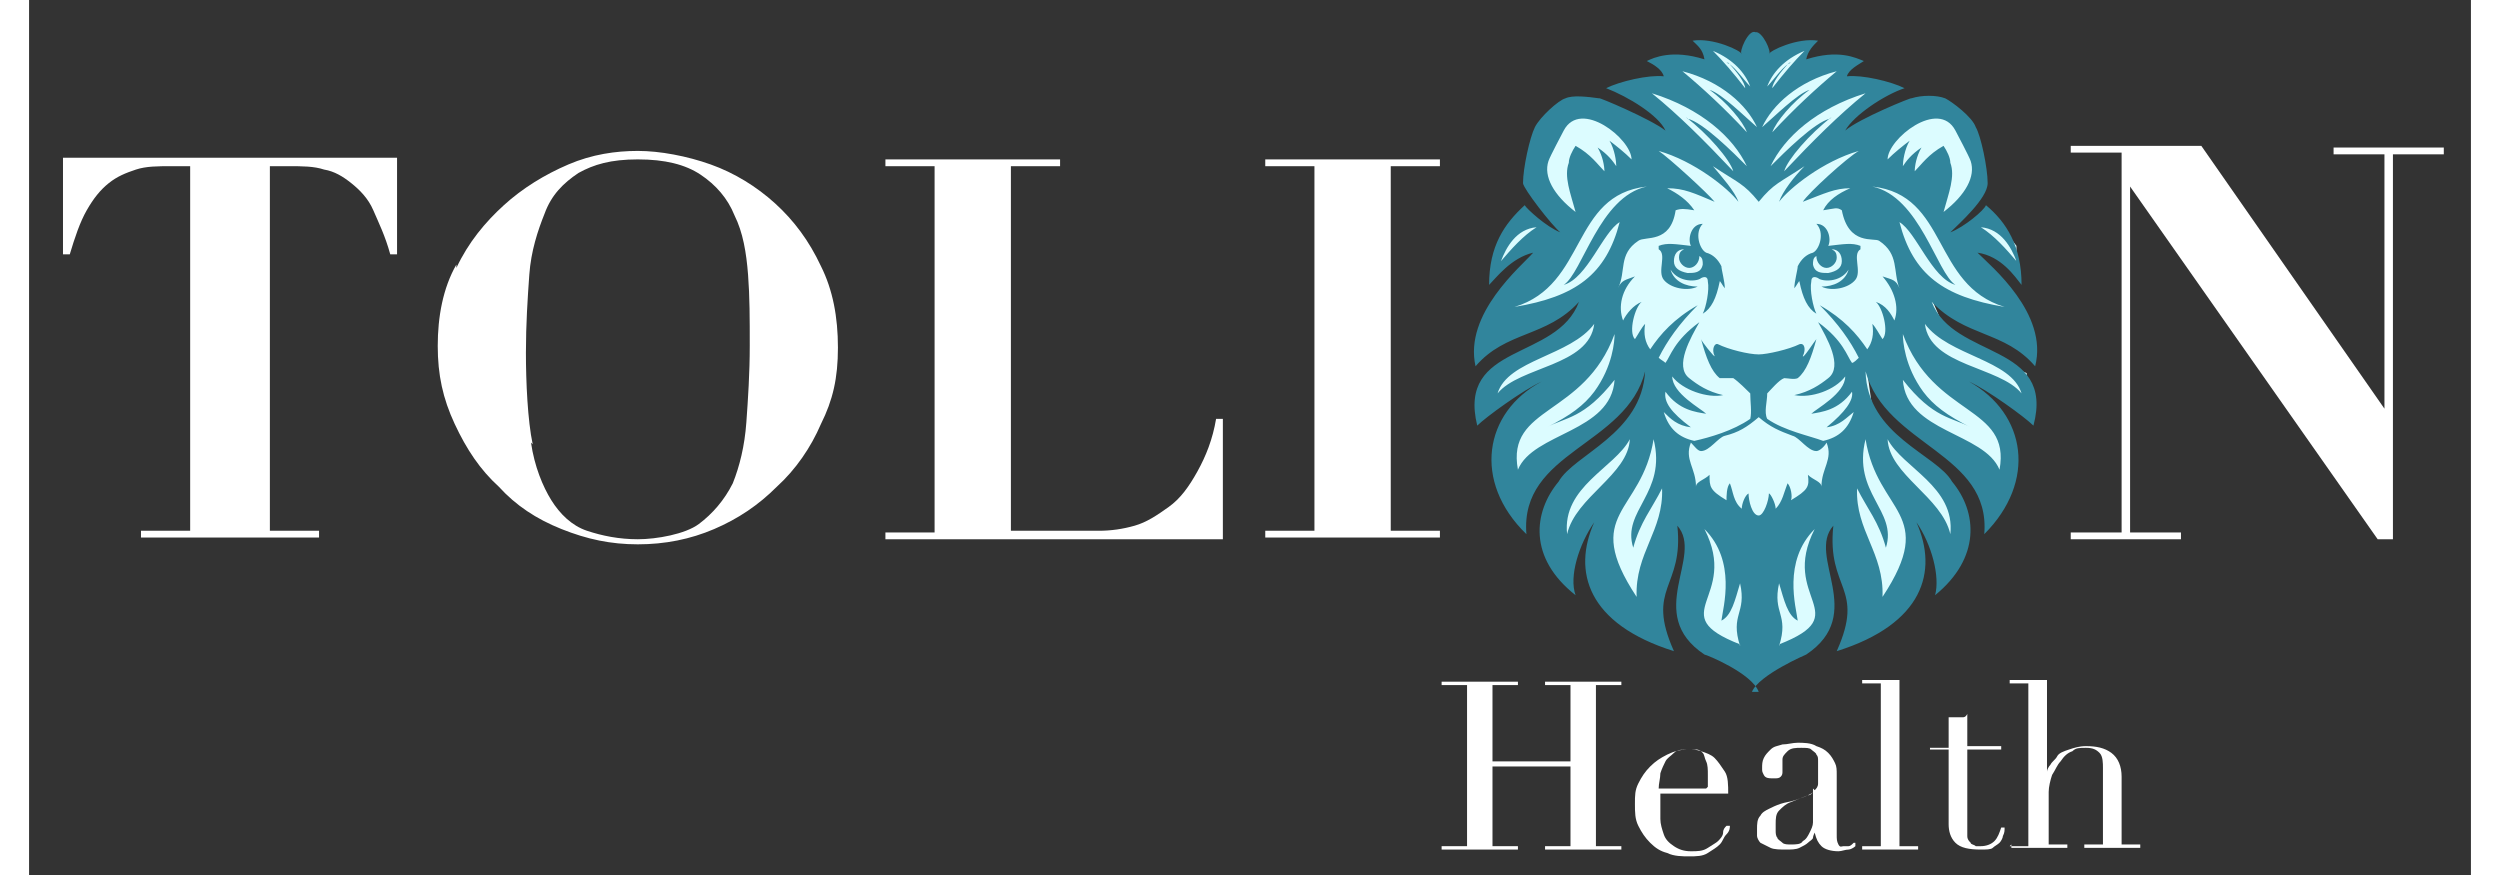 <?xml version="1.0" encoding="UTF-8"?>
<svg xmlns="http://www.w3.org/2000/svg" width="2in" height=".7in" version="1.1" viewBox="0 0 144 51.6">
  <rect x="0" y="0" width="144" height="51.6" fill="#333333" stroke="none"/>
  <defs>
    <style>
      .cls-1 {
        fill: #dcfcff;
      }

      .cls-1, .cls-2 {
        fill-rule: evenodd;
      }

      .cls-3 {
        fill: #fff;
      }

      .cls-2 {
        fill: #31859c;
      }
    </style>
  </defs>
  <!-- Generator: Adobe Illustrator 28.7.1, SVG Export Plug-In . SVG Version: 1.2.0 Build 142)  -->
  <g>
    <g id="Layer_1">
      <polygon class="cls-1" points="104.9 2.7 102.1 3.9 99.1 2.7 99.6 4.5 96.8 3.9 97.8 5.5 95 5.3 97.6 8.3 95 7.6 91.7 6.3 89.5 7.6 89 10.1 90.1 12.6 91 13.4 89.5 14.2 88.7 12.9 87.6 13.4 86.8 14.7 86.5 15.8 88.5 14.2 89.4 14.9 86.5 18.9 92 17.2 91.3 18.9 86.6 22 86.1 23.7 89.9 21.9 88.4 24 86.8 26.8 87.7 29 91.5 25.9 95.5 21.4 95.6 23.7 93.1 26.5 89.9 30 90.6 32.3 92.8 29.8 92.8 34 95.4 36.7 96.9 30.1 98.1 31.5 98.6 34.3 98.3 37 101.5 39.2 105.6 37.3 106 31 106.9 30 108 34.2 108.7 36.8 111.2 33.9 111 29.7 112.6 30.9 113.3 33 114.1 30.6 112.3 28 110.6 26.6 108.7 24.1 108.3 21.2 109.6 22.3 110.9 24.4 114.1 26.6 116.3 28.7 116.5 24.6 113.4 22.2 114.2 21.8 116.1 22.7 117.9 23.9 117.8 22 114.8 20.8 113.1 19.7 112.1 17.4 115.1 18.6 117.2 18.7 114.9 15.6 114.6 14.4 117.2 15.6 117.2 14.5 115.9 12.8 113.5 14.1 112.6 13.5 115.1 10.7 114.5 7.6 112.4 6 110.6 7 108.7 7.9 106.9 8.2 106.9 7.2 109.1 5.3 107.2 5.3 106.9 4.5 107.2 4 105.3 4.1 104.7 3.8 104.9 2.7"/>
      <g id="TOLION_Health">
        <g>
          <path class="cls-3" d="M83.3,49.9h1.5v-9.5h-1.5v-.2h4.5v.2h-1.5v4.5h4.6v-4.5h-1.5v-.2h4.5v.2h-1.5v9.5h1.5v.2h-4.5v-.2h1.5v-4.7h-4.6v4.7h1.5v.2h-4.5v-.2h0Z"/>
          <path class="cls-3" d="M96.2,46.6v.7c0,.3,0,.6,0,1,0,.3.1.6.2.9.1.3.3.5.6.7s.6.3,1,.3.7,0,1-.2.5-.3.6-.4.3-.3.3-.5.1-.3.2-.4h.2c0,.1,0,.3-.2.5s-.2.4-.4.6-.4.3-.7.5-.7.2-1.1.2-.9,0-1.3-.2c-.4-.1-.7-.3-1-.6s-.5-.6-.7-1c-.2-.4-.2-.8-.2-1.3s0-.8.2-1.2c.2-.4.4-.7.7-1,.3-.3.6-.5,1-.7.4-.2.8-.3,1.2-.3s.5,0,.8.1c.3.1.6.2.8.4.2.2.4.5.6.8s.2.8.2,1.3h-4.3ZM99,46.4v-.7c0-.3,0-.6-.1-.8s-.1-.4-.2-.5-.2-.2-.4-.2c-.1,0-.3,0-.5,0-.3,0-.6,0-.8.2s-.4.3-.5.5c-.1.2-.2.4-.3.7,0,.3-.1.6-.1.9h2.8,0Z"/>
          <path class="cls-3" d="M107.7,49.9c-.1.1-.3.2-.4.2-.2,0-.4.1-.6.1-.4,0-.8-.1-1-.3-.2-.2-.3-.4-.4-.8h0c0,0-.1.2-.1.3,0,.1-.2.2-.3.3s-.3.2-.5.3-.5.1-.8.1-.7,0-.9-.1c-.2-.1-.4-.2-.6-.3-.1-.1-.2-.3-.2-.4s0-.3,0-.4c0-.3,0-.6.2-.8.1-.2.3-.3.5-.4s.4-.2.7-.3.5-.1.8-.2c.3-.1.6-.2.8-.3.2,0,.3-.2.4-.3s.2-.2.2-.4,0-.4,0-.7,0-.4,0-.6,0-.3-.1-.4c0-.1-.2-.2-.3-.3s-.3-.1-.6-.1-.6,0-.8.2-.3.3-.3.5,0,.3,0,.4c0,.1,0,.3,0,.3,0,.1,0,.2-.1.3-.1.1-.2.1-.4.1-.3,0-.5,0-.6-.2s-.1-.2-.1-.4,0-.4.1-.6c.1-.2.2-.3.4-.5s.4-.2.7-.3c.3,0,.6-.1.9-.1s.8,0,1.1.2c.3.1.5.2.7.4s.3.4.4.6.1.4.1.7v3.5c0,.3,0,.4.1.6s.2.1.3.1.2,0,.3,0c.1,0,.2-.1.3-.2h.1c0,.1,0,.2,0,.2ZM105.3,46.6h0c0,.1-.2.2-.4.3l-1,.4c-.3.1-.5.3-.7.5-.2.2-.2.5-.2.8s0,.3,0,.4c0,.1,0,.3.1.4,0,.1.2.2.3.3s.3.1.5.1c.3,0,.6,0,.7-.2.2-.1.3-.3.4-.5s.2-.4.2-.6,0-.4,0-.6v-1.4h0Z"/>
          <path class="cls-3" d="M108.1,49.9h1.1v-9.6h-1.1v-.2h2.2v9.8h1.1v.2h-3.3v-.2h0Z"/>
          <path class="cls-3" d="M112.1,44.1h1.1v-1.8c0,0,.1,0,.2,0h.3c.2,0,.2,0,.3,0,.1,0,.2,0,.3-.2v1.9h2v.2h-2v4.5c0,.2,0,.5,0,.6,0,.2.1.3.2.4,0,.1.2.1.3.2.1,0,.2,0,.3,0,.3,0,.6-.1.8-.3.2-.2.3-.5.4-.8h.2c0,.2,0,.3-.1.5,0,.1-.1.3-.2.4-.1.1-.3.2-.4.3s-.4.1-.7.1c-.7,0-1.2-.1-1.5-.4-.3-.3-.4-.7-.4-1.1v-4.4h-1.1v-.2h0Z"/>
          <path class="cls-3" d="M116.8,49.9h1.1v-9.6h-1.1v-.2h2.2v5.4h0c0-.1.1-.3.2-.4.1-.2.3-.3.4-.5s.4-.3.7-.4.6-.2,1-.2c.6,0,1.1.1,1.5.4.4.3.6.8.6,1.4v4h1.1v.2h-3.3v-.2h1.1v-4.5c0-.3,0-.7-.2-.9-.2-.2-.4-.3-.8-.3s-.6,0-.8.2c-.3.1-.5.3-.7.6-.2.2-.3.5-.5.8-.1.3-.2.7-.2,1v3.1h1.1v.2h-3.3v-.2h0Z"/>
        </g>
        <g id="TOLI__N">
          <path class="cls-3" d="M8.4,9.8c-.8,0-1.5,0-2.1.2-.6.2-1.1.4-1.6.8-.5.4-.9.9-1.3,1.6s-.7,1.6-1,2.6h-.4v-5.7h19.7v5.7h-.4c-.3-1.1-.7-1.9-1-2.6s-.8-1.2-1.3-1.6c-.5-.4-1-.7-1.6-.8-.6-.2-1.3-.2-2.1-.2h-1.1v21.5h2.9v.4H6.6v-.4h2.9V9.8h-1.1Z"/>
          <path class="cls-3" d="M25.2,15.8c.7-1.5,1.7-2.7,2.8-3.7,1.1-1,2.4-1.8,3.8-2.4,1.4-.6,2.8-.8,4.1-.8s2.9.3,4.3.8,2.7,1.3,3.8,2.3c1.1,1,2,2.2,2.7,3.7.7,1.4,1,3,1,4.8s-.3,3.1-1,4.5c-.6,1.4-1.5,2.7-2.6,3.7-1.1,1.1-2.3,1.9-3.7,2.5-1.4.6-2.9.9-4.5.9s-3-.3-4.5-.9-2.7-1.4-3.7-2.5c-1.1-1-1.9-2.2-2.6-3.7s-1-2.9-1-4.6.3-3.4,1.1-4.8h0ZM29.6,26.1c.2,1.4.7,2.6,1.2,3.4s1.2,1.5,2.1,1.8c.9.3,1.9.5,3,.5s2.8-.3,3.6-.9,1.5-1.4,2-2.4c.4-1,.7-2.2.8-3.6s.2-2.9.2-4.5,0-2.9-.1-4.2-.3-2.5-.8-3.5c-.4-1-1.1-1.8-2-2.4-.9-.6-2.1-.9-3.7-.9s-2.6.3-3.5.8c-.9.6-1.6,1.3-2,2.4-.4,1-.8,2.2-.9,3.6-.1,1.4-.2,2.9-.2,4.6s.1,4,.4,5.4h0Z"/>
          <path class="cls-3" d="M60.8,9.4v.4h-2.9v21.5h5.2c.7,0,1.4-.1,2.1-.3s1.3-.6,2-1.1,1.2-1.2,1.7-2.1c.5-.9.9-1.9,1.1-3.1h.4v7.1h-19.9v-.4h2.9V9.8h-2.9v-.4h10.4Z"/>
          <path class="cls-3" d="M83.2,9.4v.4h-2.9v21.5h2.9v.4h-10.3v-.4h2.9V9.8h-2.9v-.4s10.3,0,10.3,0Z"/>
          <path class="cls-3" d="M128.1,8.6l10.8,15.5h0v-15h-3v-.4h6.5v.4h-3v22.7h-.9l-14.6-20.8h0v20.4h3v.4h-6.5v-.4h3V9h-3v-.4h7.7,0Z"/>
        </g>
        <path id="Head" class="cls-2" d="M113.3,31.5c.3-2.8-2.8-3.9-3.7-5.6.1,2.1,3.2,3.4,3.7,5.6h0ZM90.7,31.5c-.3-2.8,2.8-3.9,3.7-5.6-.1,2.1-3.2,3.4-3.7,5.6h0ZM98.5,15.1h0c0,.4-.3.7-.6.7s-.6-.3-.6-.6.1-.4.3-.5c-.4,0-.6.3-.6.7s.3.6.8.7c.4,0,.8,0,.9-.5,0-.2,0-.4-.2-.5h0ZM86.6,23.2c.6-2,4.3-2.2,5.7-4.1-.3,2.5-4.4,2.5-5.7,4.1h0ZM86.8,15.4c.3-.8.9-1.9,2.1-2-.8.5-1.5,1.3-2.1,2h0ZM96.1,14.5c.5-.2,1-.1,1.9,0-.2-.4,0-1.3.7-1.3-.5.5-.2,1.5.2,1.7.4.1.7.4.9.8,0,.2.2.9.2,1.3-.1-.1-.3-.5-.3-.4-.2,1-.5,1.6-1,1.9.2-.4.4-1.4.3-1.9,0-.3-.2-.3-.4-.2-.2.2-1.3.3-1.8-.5.2.7.9,1,1.6,1-.6.3-1.6.1-2-.4s.2-1.5-.3-1.8h0ZM95.4,11c-2.8.6-3.8,5.1-4.9,5.8,1.4-.4,2.3-3.1,3.3-3.7-.8,3.1-2.6,4.4-6.2,5,4.3-1.3,3.3-6.6,7.8-7.1h0ZM87.8,27.7c.9-2.2,5.5-2.2,5.7-5.3-1.8,2.3-2.9,2.2-4,2.8,1.4-.7,2.2-1.3,2.8-2.1,1.1-1.5,1.2-3,1.2-3.4-1.8,4.9-6.4,4.2-5.7,8h0ZM94.8,35.2c-.1-2.6,1.6-3.9,1.5-6.4-.6,1.2-1.3,2-1.7,3.5-.7-2.2,2-3.2,1.2-6.4-.7,4.4-4.3,4.3-1,9.3h0ZM100.9,38.1c-.6-1.9.4-1.9,0-3.7-.3,1-.5,1.9-1.1,2.2.1-.8.9-3.5-1-5.4,2.1,4.1-2.5,5,2.1,6.8h0ZM102,11.9c-.9-1.1-1.2-1.1-2.7-2.1.5.6,1.3,1.5,1.5,2.1-.6-.8-2.6-2.4-4.7-3,.6.4,2.9,2.5,3.3,3-1.2-.5-1.8-.8-2.8-.8.6.3,1.2.7,1.6,1.3-.6-.1-.8-.1-1.1,0-.3,2-1.8,1.5-2.2,1.8-1.2.8-.7,1.8-1.2,2.8.2-.5.5-.5,1-.7-.8.8-1,1.8-.7,2.6.2-.4.6-.9,1.1-1.1-.4.3-.8,1.8-.4,2.2.2-.3.4-.7.6-.9-.1.6,0,1.1.3,1.5.6-.9,1.4-1.8,2.8-2.6-1.1,1.1-1.8,2.1-2.3,3.1.1.1.3.2.4.3.3-.4.5-1.3,2-2.4-.5.9-1.5,2.6-.6,3.3.5.4,1.1.8,2,1-.9.2-2.4-.3-3-1.1,0,1,1.7,1.9,2,2.2-.6-.1-1.6-.2-2.4-1.3-.1.6.3,1.2,1.5,2.1-.8-.1-1.2-.5-1.6-.9.3,1,.9,1.5,1.8,1.7.9-.2,2.3-.6,3.3-1.3.1-.4,0-1,0-1.5-.2-.2-.7-.7-1-.9-.2,0-.6,0-.8,0-.5-.4-.8-1.2-1.1-2.3,0,.1.8,1.1.8,1-.2-.4,0-.8.2-.7.6.3,1.8.6,2.4.6.5,0,1.8-.3,2.4-.6.3-.1.4.3.2.7,0,.2.7-.9.8-1-.3,1.1-.6,1.9-1.1,2.3-.2.1-.6,0-.8,0-.3.1-.8.7-1,.9,0,.5-.2,1.1,0,1.5,1,.7,2.5,1,3.3,1.3.9-.2,1.5-.7,1.8-1.7-.4.3-.8.8-1.6.9,1.1-.9,1.6-1.6,1.5-2.1-.8,1.1-1.8,1.2-2.4,1.3.3-.3,2-1.2,2-2.2-.6.8-2,1.3-3,1.1.9-.2,1.5-.6,2-1,.9-.7-.1-2.4-.6-3.3,1.5,1.1,1.7,2,2,2.4.1,0,.3-.2.4-.3-.5-1-1.2-2-2.3-3.1,1.4.8,2.2,1.7,2.8,2.6.3-.4.4-.9.3-1.5.2.2.4.6.6.9.4-.4,0-1.9-.4-2.2.6.2.9.7,1.1,1.1.3-.8,0-1.8-.7-2.6.6.2.8.2,1,.7-.4-1,0-2-1.2-2.8-.3-.2-1.8.3-2.2-1.8-.3-.2-.4-.1-1.1,0,.3-.6.9-1,1.6-1.3-.9,0-1.5.3-2.8.8.3-.5,2.6-2.6,3.3-3-2.1.6-4.1,2.2-4.7,3,.2-.6.9-1.5,1.5-2.1-1.5,1-1.8,1-2.7,2.1h0ZM102,24.6c-.7.6-1.2.9-2,1.1-.4.1-.9.9-1.4.9-.2,0-.4-.3-.6-.5-.4,1,.3,1.5.3,2.6,0-.3.5-.4.8-.7,0,.7,0,.9,1,1.5,0-.2,0-.8.2-1,.2.5.2,1.1.7,1.5,0-.3.2-.8.4-.9,0,.4.2,1.3.6,1.3.3,0,.6-.9.6-1.3.1,0,.4.6.4.9.4-.4.5-1,.7-1.5.2.2.3.8.2,1,1-.6,1.1-.8,1-1.5.3.3.8.4.8.7,0-1.1.7-1.6.3-2.6-.1.2-.4.5-.6.5-.5,0-1-.8-1.4-.9-.8-.3-1.3-.5-2-1.1h0ZM102,40.8c-.4-1.1-3.1-2.2-3.2-2.2-3.6-2.4,0-5.8-1.6-7.6.4,3.7-1.9,3.6-.2,7.4-5.1-1.6-6-4.7-4.7-7.6-.9,1.3-1.5,3.2-1.1,4.3-2.8-2.2-2.5-4.9-1-6.7.9-1.6,4.9-2.8,5.1-6.5-1.1,4.4-7.4,4.7-7,9.6-3.2-3.1-2.5-7.2.9-9-1.1.5-3.3,2.1-3.8,2.6-1.2-4.9,4.7-3.8,6-7.3-1.9,2.1-4.3,1.7-6.1,3.8-.7-3.1,2.7-5.9,3.4-6.7-1.3.3-2.2,1.5-2.6,1.9,0-2.3.9-3.6,2.1-4.7.1.2,1.3,1.3,2.1,1.6-.5-.4-2.2-2.6-2.2-2.9,0-.9.4-2.7.7-3.3.3-.6,1.4-1.6,1.8-1.7.4-.2,1.3-.1,2,0-.1-.1,3,1.2,3.9,1.9-.4-.9-2.2-2-3.5-2.5.8-.4,2.5-.8,3.4-.7-.1-.4-.6-.7-1-.9.4-.2,1.5-.7,3.4-.1-.1-.6-.4-.8-.7-1.1,1.2-.2,2.9.6,2.9.8-.2-.1.4-1.5.8-1.3.4-.1,1,1.2.8,1.3,0-.2,1.7-1,2.9-.8-.3.3-.6.6-.7,1.1,1.9-.6,2.9-.1,3.4.1-.3.2-.9.5-1,.9.9-.1,2.6.3,3.4.7-1.2.4-3,1.6-3.5,2.5.8-.7,4-2,3.9-1.9.6-.2,1.5-.2,2,0,.4.2,1.6,1.1,1.8,1.7.3.5.7,2.4.7,3.3s-1.7,2.4-2.2,2.9c.8-.3,2-1.3,2.1-1.6,1.2,1,2.1,2.4,2.1,4.7-.4-.5-1.2-1.7-2.6-1.9.8.8,4.2,3.6,3.4,6.7-1.8-2.1-4.1-1.7-6.1-3.8,1.3,3.4,7.3,2.4,6,7.3-.5-.5-2.7-2.1-3.8-2.6,3.4,1.9,4,5.9.9,9,.4-4.8-5.8-5.2-7-9.6.1,3.8,4.2,4.9,5.1,6.5,1.5,1.8,1.7,4.5-1,6.7.3-1.1-.2-3-1.1-4.3,1.3,2.9.4,6-4.7,7.6,1.7-3.8-.6-3.6-.2-7.4-1.6,1.8,2,5.2-1.6,7.6,0,0-2.8,1.2-3.2,2.2h0ZM90.5,7.7c-.1.2-.8,1.5-.9,1.8-.3.9.3,2,1.6,3-.3-1.1-.7-2.1-.4-2.9,0-.3.2-.7.4-1,.9.5,1.3,1.1,1.7,1.5,0-.3-.1-.9-.4-1.4.6.4.9.8,1.1,1.1,0-.3-.1-1-.4-1.5.4.3.9.7,1.3,1.1,0-1.2-3-3.6-4-1.7h0ZM105.4,15.1h0c0,.4.3.7.6.7s.6-.3.6-.6-.1-.4-.3-.5c.4,0,.6.3.6.7s-.3.6-.8.7c-.4,0-.8,0-.9-.5,0-.2,0-.4.2-.5h0ZM117.5,23.2c-.6-2-4.3-2.2-5.7-4.1.3,2.5,4.4,2.5,5.7,4.1h0ZM117.2,15.4c-.3-.8-.9-1.9-2.1-2,.8.5,1.5,1.3,2.1,2h0ZM108,14.5c-.5-.2-1-.1-1.9,0,.2-.4,0-1.3-.7-1.3.5.5.2,1.5-.2,1.7-.4.1-.7.4-.9.8,0,.2-.2.9-.2,1.3.1-.1.3-.5.3-.4.2,1,.5,1.6,1,1.9-.2-.4-.4-1.4-.3-1.9,0-.3.2-.3.4-.2.2.2,1.3.3,1.8-.5-.2.7-.9,1-1.6,1,.6.3,1.6.1,2-.4s-.2-1.5.3-1.8h0ZM108.7,11c2.8.6,3.8,5.1,4.9,5.8-1.4-.4-2.3-3.1-3.3-3.7.8,3.1,2.6,4.4,6.2,5-4.3-1.3-3.3-6.6-7.8-7.1h0ZM116.2,27.7c-.9-2.2-5.5-2.2-5.7-5.3,1.8,2.3,2.9,2.2,4,2.8-1.4-.7-2.2-1.3-2.8-2.1-1.1-1.5-1.2-3-1.2-3.4,1.8,4.9,6.4,4.2,5.7,8h0ZM109.3,35.2c.1-2.6-1.6-3.9-1.5-6.4.6,1.2,1.3,2,1.7,3.5.7-2.2-2-3.2-1.2-6.4.7,4.4,4.3,4.3,1,9.3h0ZM103.2,38.1c.6-1.9-.4-1.9,0-3.7.3,1,.5,1.9,1.1,2.2-.1-.8-.9-3.5,1-5.4-2.1,4.1,2.5,5-2.1,6.8h0ZM113.6,7.7c.1.2.8,1.5.9,1.8.3.9-.3,2-1.6,3,.3-1.1.7-2.1.4-2.9,0-.3-.2-.7-.4-1-.9.5-1.3,1.1-1.7,1.5,0-.3.1-.9.4-1.4-.6.4-.9.8-1.1,1.1,0-.3.1-1,.4-1.5-.4.3-.9.7-1.3,1.1,0-1.2,3-3.6,4-1.7h0ZM99.1,5.3c.7.2,2.1,1.6,2.8,2.2-.6-1.3-2.1-2.7-4.4-3.3,1.2,1,2.5,2.2,3.8,3.6-.2-.6-1.2-1.8-2.2-2.5h0ZM105,5.3c-.7.2-2.1,1.6-2.8,2.2.6-1.3,2.1-2.7,4.4-3.3-1.2,1-2.5,2.2-3.8,3.6.2-.6,1.2-1.8,2.2-2.5h0ZM97.8,7c.9.2,2.7,2,3.5,2.8-.8-1.7-2.7-3.4-5.6-4.3,1.6,1.3,3.1,2.8,4.8,4.6-.2-.7-1.5-2.2-2.8-3.2h0ZM106.2,7c-.9.2-2.7,2-3.5,2.8.8-1.7,2.7-3.4,5.6-4.3-1.6,1.3-3.1,2.8-4.8,4.6.2-.7,1.5-2.2,2.8-3.2h0ZM100.1,3.7c.4.1,1,1,1.4,1.4-.3-.8-1-1.6-2.2-2.1.6.6,1.2,1.3,1.9,2.2,0-.3-.5-1-1-1.5h0ZM103.9,3.7c-.4.1-1,1-1.4,1.4.3-.8,1-1.6,2.2-2.1-.6.6-1.2,1.3-1.9,2.2,0-.3.5-1,1-1.5h0Z"/>
      </g>
    </g>
  </g>
</svg>